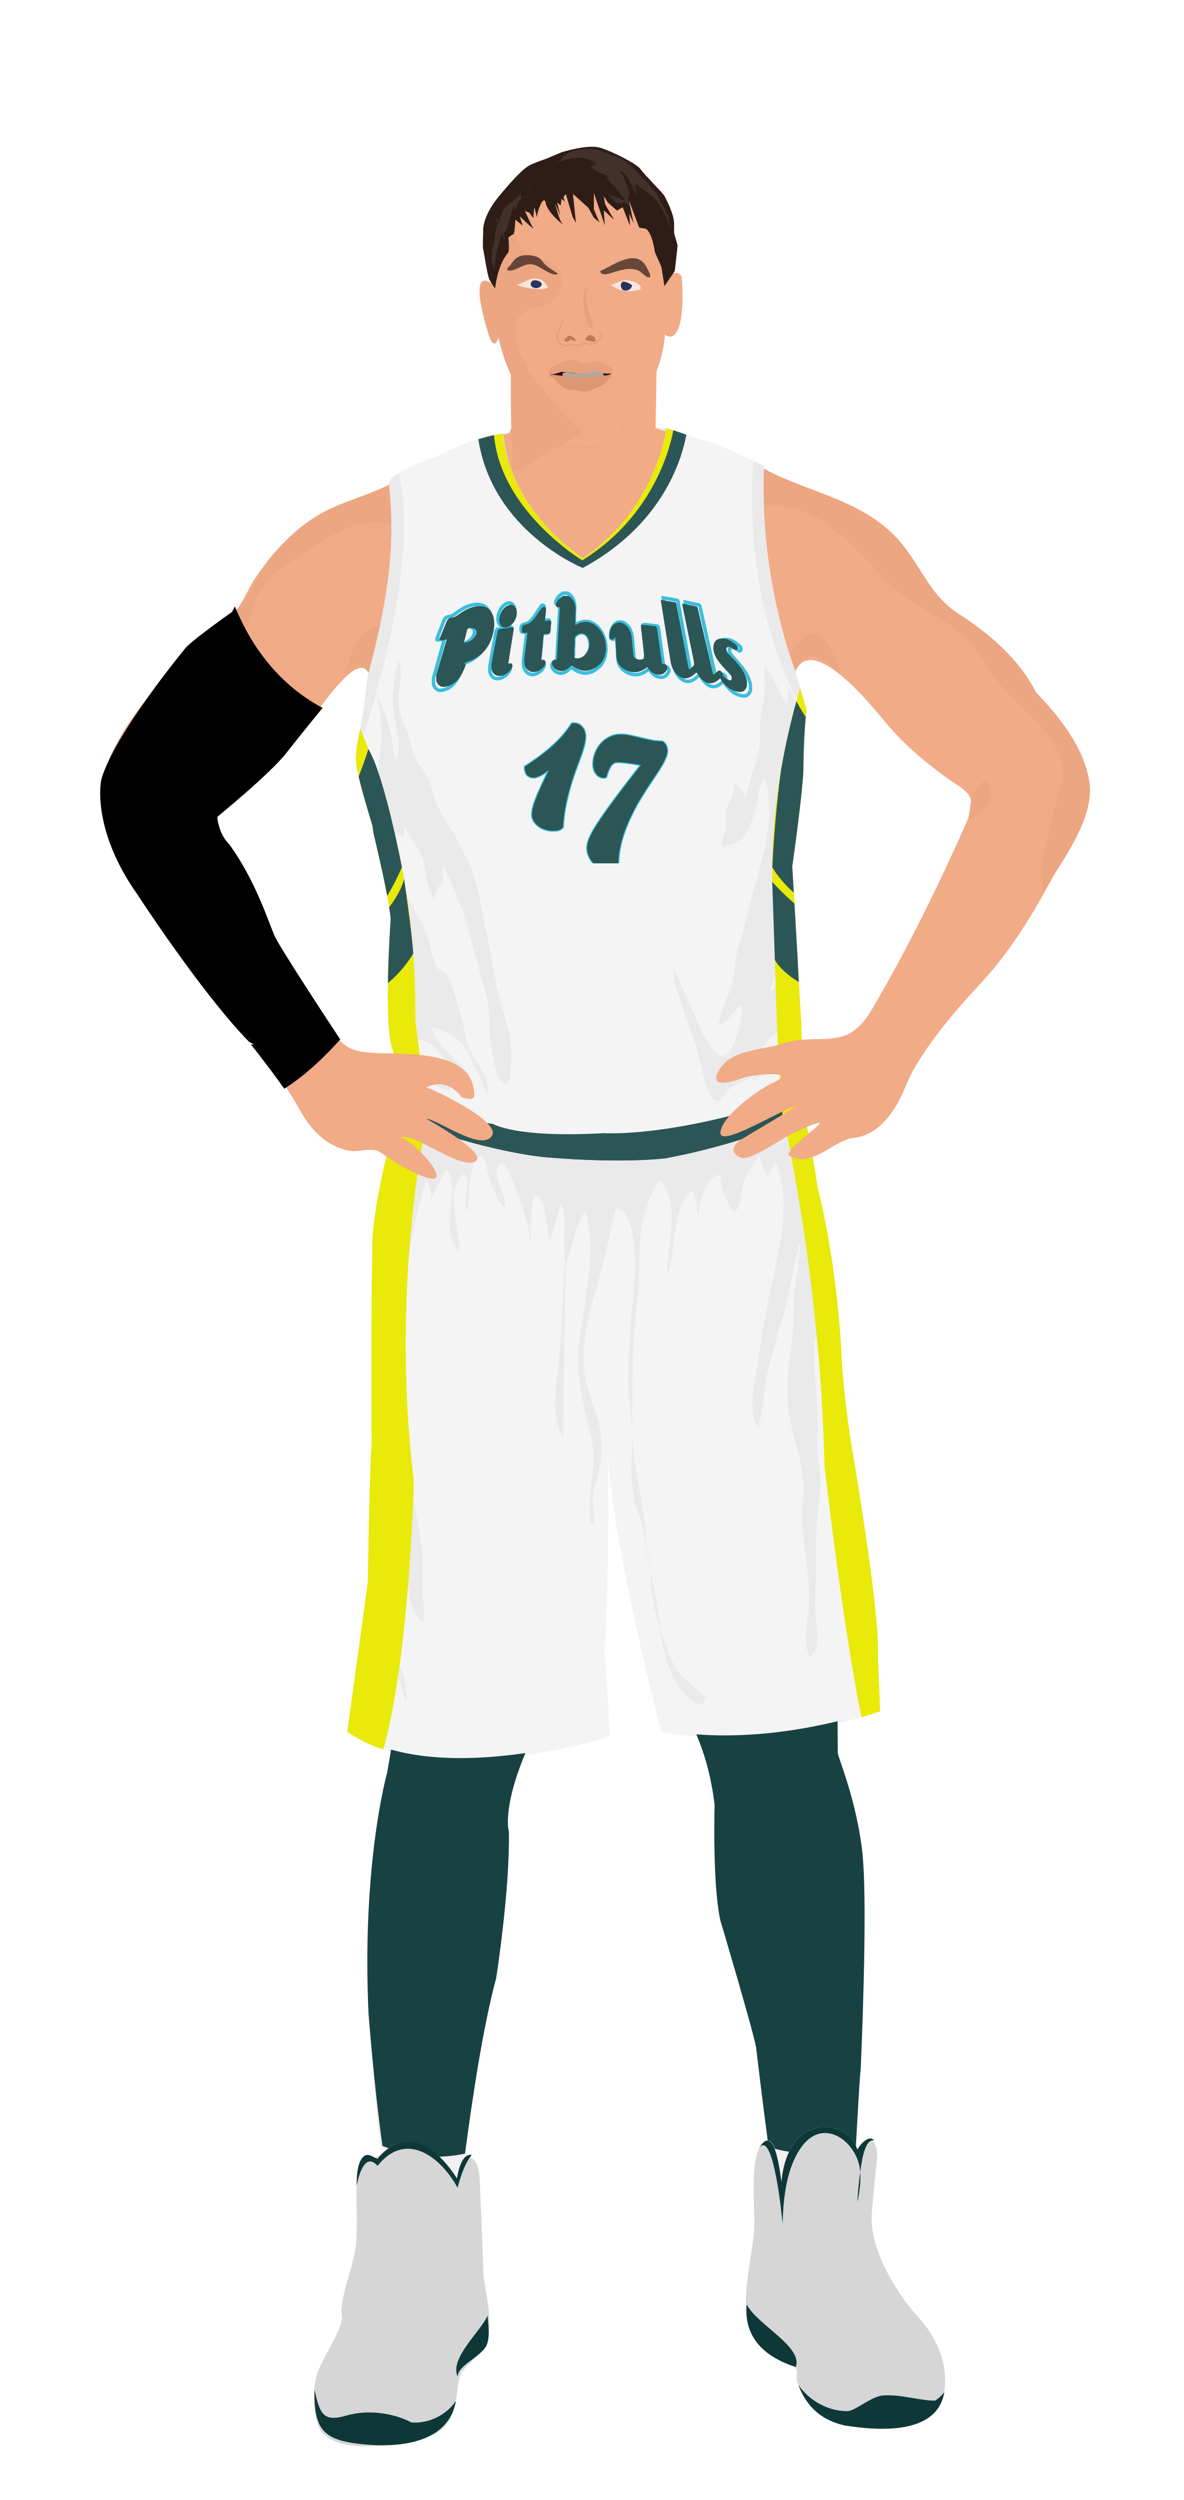 			<svg id="s612e1faada94c" xmlns="http://www.w3.org/2000/svg" xmlns:xlink="http://www.w3.org/1999/xlink" x="0px" y="0px" width="1029.1px" height="2172px" viewBox="0 0 1029.1 2172">
			
			<defs>
				<style type="text/css"><![CDATA[
								
									#s612e1faada94c .headband .base{fill:#F2F0F3;}
					#s612e1faada94c .headband .shadow{fill:#e8e6e9;}
					#s612e1faada94c .skin{fill:#f1ab87;}
					#s612e1faada94c .skin.shadow{fill:#eca682;}
					#s612e1faada94c .arms .wrap {fill:#000000;stroke-width:4;stroke:#000000}
					#s612e1faada94c .legs .wrap {fill:#184241;stroke-width:4;stroke:#184241}
					#s612e1faada94c .legs .socks {fill:#F2F0F3;stroke-width:3;stroke:#F2F0F3}
					#s612e1faada94c .shoes .base{fill:#d6d6d6;}
					#s612e1faada94c .shoes .sole{fill:#0e3837;}
								#s612e1faada94c .waist-base .uniform{fill:#e5e5e5;}
				]]></style>
			</defs>

			<defs><style type="text/css"><![CDATA[
#s612e1faada94c .uniform{fill:#f4f4f4;}
#s612e1faada94c .uniform.shadow{fill:#eaeaea;}
#s612e1faada94c .uniform-pattern .pattern-1{fill:#e9e90a;}
#s612e1faada94c .uniform-pattern .pattern-2{fill:#2c5655;}
#s612e1faada94c .uniform-pattern .pattern-3{fill:#2c5655;}
#s612e1faada94c .uniform-pattern .pattern-4{fill:#2c5655; stroke:#2c5655;}
#s612e1faada94c .uniform-pattern .identifiers .number path{ fill:#2c5655; stroke-width:20; stroke:#39bfdd;}
]]></style></defs>
<g class="uniform uniform-base"><g class="jersey jersey-base"><path class="uniform" d="M324.6,723.6c5.6,24.6,11.8,49.4,15,74.4c0,0-6.9,94.4,2,114.8l4.6,31.9c0,0,0.9,21.2,82.3,31.8c0,0,19.5,12.4,96.4,8c0,0,38,2.7,106.2-14.2c0,0,38-9.7,50.4-16.8c0,0,15.9-1.8,15.9-12.4c0-10.6-0.2-23.7-0.9-51.5c0,0-2.7-42.5-3.3-58.4c0,0-3.8-66.1-4.6-78.5c0,0,8.8-61,9.7-84c0,0,0-29.2,2.7-52.2c0,0-31-101.7-31.9-129.2c0,0-6.4-60.2-5.1-82.1c0,0-37.8-19.9-59.1-24.6c0,0-21.9-8-25.9-8.6c0,0-8,69-72.3,112.8c0,0-63.3-39.2-69.4-108.2c0,0-24.8,2.7-57.9,19.9c0,0-34.1,11.1-40.3,20.8c-6.2,9.7,15,39.8-19.5,169c0,0.1,0,0.2,0,0.3c-1.4,11.4-2.8,22.8-4.4,34.2c-1.8,12.6-6.1,26.6-5.9,39.2c0.1,8.7,6.8,32.3,14.3,56.9"/><path class="uniform shadow" d="M323.6,716.8c7.7,25.1,16.4,51.1,20.1,63.2c5.9,19.1,7.8,36,7.8,56.5c0,13.7-3.5,25.5-6.7,38.5c-1.8,7.5-4.8,23.2-0.1,30c1.5-4.8,3.2-9.7,4.8-14.4c2,11.6,5.2,29.3,13.3,38.7c4.7,5.4,21.2,20.9,29.2,16.7c-3.4-8.5-9.9-15-17.2-20.5c-6.8-5.1-18.4-5.7-16.7-15.8c2.1-12.8,16.7-3.4,21.7,2.4c4,4.6,21.5,28.1,27.4,20.6c-9.6-11.3-28.8-25.5-31.9-40.5c6.6,1.6,17.7,6.8,23,11.4c6.1,5.3,9.3,13.2,12.9,20.2c3.9,7.7,9.9,17.5,11.2,26c0.4,0,1.4,0.1,1.9,0.1c1-18.7-15.7-31-19.1-47.7c-2.6-12.6-6.2-25.7-10-37.8c-1.6-5.3-3.7-14.9-7.6-18.8c-1.8-1.9-5.1-2.1-6.5-3.7c-4.8-5.3-6.5-18.1-8.3-24.8c-2.7-9.9-7.8-17.5-12.8-26.5c-10.3-18.7-17.7-45.6-15.7-67c2,1.6,4,3,6.4,3.4c0.1-2.9,0.5-5.9,1.2-8.7c3.6,7.3,8.8,14.4,12.9,21.6c6.9,12.2,4,30.2,12.6,40.8c1.2-4.7,2.7-11.5,7.7-13.3c0.2-4.9-0.4-10.4,0.6-14.9c4.5,9.2,8.2,19.2,12.3,28.7c8.4,19.5,12.2,39.5,18.1,59.8c4.3,14.9,9.3,30.2,9.6,45.8c0.1,6.3-0.5,12.5,0.8,18.7c0.9,4.7,4.2,38.4,13.3,35.8c4.6-1.3,4-13.6,4.3-17.2c2.6-26.3-9.5-48.4-13.7-73.5c-2.4-14.6-5.1-28.3-8.2-43c-4.7-22.2-7.3-45.6-18.4-65.5c-4-7.1-7-14.6-11.3-21c-5.4-8-10.6-16.2-14.1-25.7c-2.5-7-3.7-14.9-7.2-21.5c-3.2-6-8.6-10.3-11.2-16.9c-1.5-3.9-2.1-8-3.2-12c-2.8-10.5-8.7-21.2-10.2-31.8c-1.6-11.3,5.4-30.4-0.5-39.6c-0.1,5.7-3.1,11-3.4,16.8c-0.3,4-0.8,7.9-1.2,11.9c-1.6,18.5,8.7,40.8,3.2,58.1c-3.4-4-2.9-12.3-3.9-17c-3-15.1-6.7-28.3-14.3-42.2c4.7,11.9,4.8,27.3,4.9,40c0,9-2.3,17.2-2,26.3c0.3,8.8,2.9,17.1,3.9,25.7c-6.4-5.9-11.3,20.1-9,30.3"/><path class="uniform shadow" d="M660.1,650c0.5-11.7-0.1-23.1,2.5-34.4c1.1-4.9,2-9.6,2.1-14.6c0.2-7.3-0.3-15.1,0.1-22.2c8.2,10.1,11.9,22.7,19.1,33.2c1.6-4.2,0.5-10.4,0.7-15.1c7.3,7,11,25.7,11.9,35.4c1.5,16.6-4.4,33.9-8.1,49.9c-2.7,11.9-3.5,24.1-5.2,36.1c-2.2,15.5-7.6,30.4-6.5,46.5c7.1-1.3,7.5,10.2,6.6,14.9c-2.5,13.6-5.1,23.4-4.7,37.4c0.3,10.3-2.1,18.9-4,28.8c-0.8,4.1-5.6,11.5-4.9,14.6c9.6-2.8,4.5-17.3,10.9-19.4c0.7,10.5-3.3,18.2-3.9,28.2c-0.5,8.7,1.1,16.9,2.1,25.4c2.1-1,3.5-3.2,3.7-5.5c-5.7,7.8-14.4,11.6-19.5,20.1c-5.2,8.6-9.2,19.4-8.8,29.5c5.8-2.7,12.5-7.4,15.7-13.1c2.9-5,2.9-8.3,7.4-12.3c-9.7,11.7-19.8,20.7-33.3,27.3c-4.8,2.3-8.8,3.3-12.4,7.4c-2.2,2.5-4.3,9-9.2,8.1c-7.2-1.3-11.9-24.9-13.5-31.6c-2.9-12.9-6.6-24.2-11.2-36.4c-3.2-8.5-5.7-17.4-8.6-26c-2-5.8-4.4-13.7-2.8-19.3c5.8,11.3,9.2,23.4,15.5,34.6c4.3,7.7,6.1,16.1,10.9,23.4c3.2,5,8.4,16.2,15,16.5c7.1,0.3,9.7-10.3,11.7-15.5c3.6-9.2,5.9-18.7,5.1-28.7c-6.7,4.3-12.6,15.5-20,17.6c1.4-10,5.9-20,9.7-29.6c4.6-11.7,3.7-24.4,7.3-36.6c6.2-20.7,10.5-42.1,16.7-62.9c6.9-23.3,15.6-61.2,6.3-85.4c-5.1,4.4-4.9,13.3-6.2,19.6c-1.6,7.6-3.8,15.4-7,22.5c-4.8,10.7-11.6,15.3-23.7,17.1c-0.4-6.1,2.7-12,3.3-18.1c0.4-3.8-0.8-8.1-0.1-11.8c1.1-5.7,4.9-10.4,6-16c0.7-3.1,0.6-6.1,1.5-9c4.1,2.4,8.3,7.5,10,12.1c2.3-10.1,5.6-20.2,8.4-30.1c1.6-5.6,2.2-11.3,5.3-16.6"/><path class="uniform shadow" d="M424.4,379.2c11.1,80.6,82.8,112.2,82.8,112.2c80.8-47.9,81-116.6,81-116.6l-9-2.8c0,0-8,69-72.3,112.8c0,0-63.3-39.2-69.4-108.2l-11.5,2.2C425.4,378.9,424.9,379,424.4,379.2z"/><path class="uniform shadow" d="M506.8,484.8C571.2,441,579.2,372,579.2,372c-88.3-7.5-141.8,4.6-141.8,4.6C443.6,445.6,506.8,484.8,506.8,484.8z"/><path class="uniform shadow" d="M346.4,411c-3.3,2.1-5.9,4.2-7.2,6.3c-6.2,9.7,15,39.8-19.5,169c0,0.1,0,0.2,0,0.3c-1.4,11.4-2.8,22.8-4.4,34.2c-1.7,12.3-5.9,25.9-5.9,38.3C358.9,511.6,354,440.6,346.4,411z"/><path class="uniform shadow" d="M664.1,405.1c0,0-3.6-1.9-9.1-4.6c-2.9,33-6,131.5,45.4,222.1c0.2-2.1,0.4-4.2,0.6-6.3c0,0-31-101.7-31.9-129.2C669.2,487.2,662.8,427,664.1,405.1z"/></g><g class="waist waist-base"><path class="uniform shadow" d="M681.6,953.4c-12.4,7.1-50.4,16.8-50.4,16.8C563,987.1,525,984.4,525,984.4c-77,4.4-96.4-8-96.4-8c-52.5-6.8-71.5-18.1-78.3-25.2c-8.3,17.5-4.6,21.2-4.6,21.2c2,0.7,30.5,10,30.5,10c63.7,21.2,101.5,23.2,101.5,23.2c65.7,5.3,100.9,0.7,100.9,0.7c102.8-19.9,120.8-41.1,120.8-41.1c1.3-3.2-0.9-11.1-3.6-18.6C691.5,952.3,681.6,953.4,681.6,953.4z"/></g><g class="shorts shorts-base"><path class="uniform" d="M763,1437.6c2-38.5-23.2-183.8-23.2-183.8c-6-37.8-8-69.7-8-69.7c-4-89.6-21.2-152.6-21.2-152.6c-5.9-39.9-10-57.4-12.6-65.1c-5.6,4.8-31.3,22.8-119.5,39.9c0,0-35.2,4.6-100.9-0.7c0,0-37.8-2-101.5-23.2c0,0-28.5-9.3-30.5-10c0,0-0.6-0.7-0.8-2.7c-24.2,87.8-21.1,116.8-21.1,116.8c-1.3,31.2-0.7,168.5-0.7,168.5c-2,24.5-3.3,118.8-3.3,118.8c-2,16.6-17.9,130.7-17.9,130.7c76.3,53.1,228.3,4,228.3,4c-0.7-19.2-4.6-74.3-4.6-74.3c4.4-80.5,3.3-151.7,2.8-172.8c3,75.8,46.3,243.1,46.3,243.1c92.9,17.9,190.4-17.9,190.4-17.9L763,1437.6z"/><path class="uniform shadow" d="M715.2,1168.2c4.1-13.7-1.4-30.5-2.9-44.3c-1.2-11.6-1.8-22.4-2.4-34.2c-0.6-12.1-4.5-21.5-6.4-33.5c-1.5-9.1-2.6-18.2-5.1-26.8c-5-17.4-10.4-35.5-16.9-53.1c-16.5,8-47.3,19.1-103,29.9c0,0-35.2,4.6-100.9-0.7c0,0-37.8-2-101.5-23.2c0,0-9.2-3-17.6-5.7c-0.3,7.2-1.7,15.1-2.6,20.1c-2.2,12.5-10.4,23.3-16.1,34.3c-6.5,12.4-4.2,25-6,38.4c-1.2,9.2-7.4,17.7-6.9,27.2c8.8-5.1,8.8-17,13.3-25.6c7.6,10.5,1.7,38.1,0,51.1c-2.4,18-1.1,36.9-1.1,55.1c0,19.4,0.2,38.8-2.7,57.5c-2.3,15,3.6,30.2,3.6,45.1c0,16.5-3.8,31.3-7.1,47.3c-4.3,20.4-6.6,34.8-1.7,55.2c4.2,17.6,2.8,35.7,7.1,53.2c2.2,9.1,6.4,17.2,9.5,26c1.9,5.3,2.6,12.4,6,16.7c-1.5-9.3-0.8-17-4.1-26.1c-2.4-6.6-5.5-12.8-7.9-19.4c-3.4-9.5-2.7-18.5-2.7-28.8c0-10.9-1.9-18.6-3.3-28.9c-2.1-15.5,3-29.1,7.8-44.2c19.1,19.4,1.8,62.2,23.9,78.6c2.4-7.4,0.2-16.5-0.1-24.3c-0.3-8.9,0.2-17.8,0-26.6c-0.4-20.7-5.4-39.3-8.6-59.4c-5.3-32.8-8.1-66-14.4-98.9c-5.3-27.9-5.8-51.7,2.6-79.1c9.7-31.6,13-64,23.2-95.4c3.2,4.1,4.8,10.7,4.6,16.9c3.5-9.7,8.5-17.5,13.1-27.5c13.5,19.3-7.3,54.8,11.2,71.6c1.1-20.5-13.4-52.2,4.5-67.4c6.8,10.8-2.5,22.6,2,33.3c4.8-14.6-1.5-38.4,12.2-48.9c4.8,3.1,4.7,10.4,6.4,15.7c2.8,8.9,7,22.5,14,29.7c3.6-9.9-8.2-21.9-6.3-32.4c2.4-13.2,8.4-3.2,11.5,4.2c8.5,20.1,17.6,44,17.7,65.9c0-16.7-0.2-31.5,2.8-47.7c11.5-3.3,10.7,31.4,14.1,39c3.8-10.8,5.8-22.3,9.8-33c4,9.3,2.5,21.4,2.5,31.5c0,6.7,0.4,13.5,0.7,20.3c-1.3,23.1-4.3,75-4.3,75.5c-1.8,23-9.9,55.6,2.8,76.7c-0.3-22.2,1.7-107.6,2.1-147.6c0.6-2.8,1.3-5.7,2.2-8.5c3.7-11.9,7.6-31.5,15.1-41c9.8,37.4-1.1,76.6-5.3,113.5c-3.3,29.4,2.6,52.1,9.5,79.8c4.6,18.4,2.4,31.5,0.2,49.5c-0.7,5.8-2.9,27.2,1.8,30.5c3.6-7.2,0.3-13.3,0-20c-0.6-10.5,3.7-19.5,6-29.4c5.8-25-2.4-44.7-9.8-68.7c-10-32.7,0.8-67,10-98.9c5.7-19.8,9-40.2,14.2-59.7c18.2,5.5,17.3,50.3,15.8,66.1c-2.8,28.8-5.2,57-5.2,86c0,19.4,4.9,37.3,3.3,56.4c-1.2,14.8-1,31.3,2,45.9c2,9.8,6.7,18.8,8.2,28.7c1.6,10.7,3.5,21.2,5.5,31.6c0.2,2.5,0.5,6,0.5,7.5c0.1,15.5,3.4,29.3,8.1,43.7c0.9,7,2.5,16.3,4.3,22.8c3.8,14.2,9.1,27.1,19.3,36.3c4.3,3.8,12.5,12.3,16.4,1.6c-8.8-10.1-20.3-15.8-27-27.4c-5-8.8-8.1-18.5-11.4-28.1c-0.3-0.8-0.9-3.1-1.3-4.8c-1.1-9.2-1.9-18.5-4-27.5c-1.6-7.2-3.5-17.6-4.9-25.1c-0.4-4.3-1.1-8.6-2.1-13c-2.4-10.4-1.6-20-3-30.4c-3.5-25.4-10.1-50.1-10.3-76.2c-0.3-38.4-0.4-76.3,4.4-114.1c2.4-18.4,1.1-36.7,2.6-54.8c1-12.4,8.4-39.1,16.7-48.4c19.5,20.3,5.4,57.7,6.4,82.5c8.4-18.6,3.4-61.4,22-73.7c3.1,6.4,4.5,15.5,4.3,24.4c2.2-14,5.7-30,13.5-35.6c7.9-5.7,6.3-0.1,8,7.6c1.8,8.2,5,16.3,11.1,22.4c6.3-6.2,5.4-22.1,9.3-30.5c3-6.4,8.3-13.6,12.1-18.6c2.1,5.6,3.9,15.1,7.7,19.4c2.8-5.1,2.2-9.9,6.4-13.5c15.2,37.2,1.4,81.1-6.2,118.7c-4.1,20.3-7.3,40.9-10.4,61.1c-2.2,14.3-7.4,37.3,1.3,50.2c5.7-16.8,4.4-34.9,9.2-52c4.4-15.9,8.6-31,13.2-46.9c6-20.5,8.2-42.7,14.2-62.5c0.3,13.6-3.1,26.9-4.6,40.5c-1.3,12.5-0.7,25-1.9,37.5c-2,21.2-6.4,44.7-4.1,66c2.9,26.5,16.2,51.9,13.1,79.4c-3.6,32.2,6.9,61.6,5.1,93.5c-0.8,14.3-6.5,30.6,1,43.9c11.2-8.4,4.8-28.4,4.5-40c-0.3-11.6,0.9-23.3,0.9-35c0-10.9,0-21.7,0-32.6c0-14.4,3.1-27.8,3.6-42c0.4-11.4-2.7-22.4-2.7-33.9c0-8.4,0-16.8,0-25.2c0-22.3-4.5-46.3-2.5-68.1C711.6,1162.6,714.2,1164.9,715.2,1168.2z"/></g></g><g class="mask-shorts"><g><defs><path id="s612e1faada94c-shorts-clip-path-def" d="M763,1437.6c2-38.5-23.2-183.8-23.2-183.8c-6-37.8-8-69.7-8-69.7c-4-89.6-21.2-152.6-21.2-152.6c-5.9-39.9-10-57.4-12.6-65.1c-5.6,4.8-31.3,22.8-119.5,39.9c0,0-35.2,4.6-100.9-0.7c0,0-37.8-2-101.5-23.2c0,0-28.5-9.3-30.5-10c0,0-0.6-0.7-0.8-2.7c-24.2,87.8-21.1,116.8-21.1,116.8c-1.3,31.2-0.7,168.5-0.7,168.5c-2,24.5-3.3,118.8-3.3,118.8c-2,16.6-17.9,130.7-17.9,130.7c76.3,53.1,228.3,4,228.3,4c-0.7-19.2-4.6-74.3-4.6-74.3c4.4-80.5,3.3-151.7,2.8-172.8c3,75.8,46.3,243.1,46.3,243.1c92.9,17.9,190.4-17.9,190.4-17.9L763,1437.6z"/></defs><clipPath id="s612e1faada94c-shorts-clip-path"><use xlink:href="#s612e1faada94c-shorts-clip-path-def" overflow="visible"/></clipPath></g></g><g class="mask-jersey"><g><defs><path id="s612e1faada94c-jersey-clip-path-def" d="M324.6,723.6c5.6,24.6,11.8,49.4,15,74.4c0,0-6.9,94.4,2,114.8l4.6,31.9c0,0,0.9,21.2,82.3,31.8c0,0,19.5,12.4,96.4,8c0,0,38,2.7,106.2-14.2c0,0,38-9.7,50.4-16.8c0,0,15.9-1.8,15.9-12.4c0-10.6-0.2-23.7-0.9-51.5c0,0-2.7-42.5-3.3-58.4c0,0-3.8-66.1-4.6-78.5c0,0,8.8-61,9.7-84c0,0,0-29.2,2.7-52.2c0,0-31-101.7-31.9-129.2c0,0-6.4-60.2-5.1-82.1c0,0-37.8-19.9-59.1-24.6c0,0-21.9-8-25.9-8.6c0,0-8,69-72.3,112.8c0,0-63.3-39.2-69.4-108.2c0,0-24.8,2.7-57.9,19.9c0,0-34.1,11.1-40.3,20.8c-6.2,9.7,15,39.8-19.5,169c0,0.1,0,0.2,0,0.3c-1.4,11.4-2.8,22.8-4.4,34.2c-1.8,12.6-6.1,26.6-5.9,39.2c0.1,8.7,6.8,32.3,14.3,56.9"/></defs><clipPath id="s612e1faada94c-jersey-clip-path"><use xlink:href="#s612e1faada94c-jersey-clip-path-def" overflow="visible"/></clipPath></g><g><defs><path id="s612e1faada94c-waist-clip-path-def" d="M681.6,953.4c-12.4,7.1-50.4,16.8-50.4,16.8C563,987.1,525,984.4,525,984.4c-77,4.4-96.4-8-96.4-8 c-52.5-6.8-71.5-18.1-78.3-25.2c-8.3,17.5-4.6,21.2-4.6,21.2c2,0.7,30.5,10,30.5,10c63.7,21.2,101.5,23.2,101.5,23.2 c65.7,5.3,100.9,0.7,100.9,0.7c102.8-19.9,120.8-41.1,120.8-41.1c1.3-3.2-0.9-11.1-3.6-18.6 C691.5,952.3,681.6,953.4,681.6,953.4z"/></defs><clipPath id="s612e1faada94c-waist-clip-path"><use xlink:href="#s612e1faada94c-waist-clip-path-def"  overflow="visible"/></clipPath></g></g>
	
<g class="uniform-pattern">
	<g class="identifiers">
	<g class="number" transform="matrix(1 0 0 1 0 70)">
		<svg x="0" y="500px" xmlns="http://www.w3.org/2000/svg" xmlns:xlink="http://www.w3.org/1999/xlink" width="100%" height="180" viewBox="0 0 63 85.5"><g transform="matrix(1 0 0 1 0 70)"><g transform="scale(0.021) translate(0, 0) matrix(1 0 0 1 0 70)"><path
                    transform="translate(0,0)
                    rotate(180) scale(-1, 1)"
                    d="M311,287C311,312 313,338 318,366C322,393 329,424 339,459C348,494 361,533 378,576C394,619 414,669 438,725C462,781 490,844 523,914C556,984 593,1063 635,1151C618,1132 597,1115 572,1098C547,1081 521,1065 495,1052C468,1039 443,1028 419,1020C394,1012 375,1008 360,1008C296,1008 248,1027 216,1064C184,1101 168,1158 168,1237C284,1311 389,1383 483,1454C577,1525 662,1595 738,1665C813,1734 881,1804 940,1875C999,1945 1052,2016 1098,2089C1106,2091 1115,2092 1124,2093C1133,2093 1141,2093 1147,2093C1186,2093 1221,2085 1250,2069C1279,2052 1303,2031 1322,2006C1341,1981 1356,1952 1366,1921C1375,1889 1380,1858 1380,1827C1380,1807 1379,1787 1377,1767C1375,1747 1372,1725 1367,1701C1362,1677 1356,1650 1348,1621C1339,1591 1329,1556 1316,1517C1303,1478 1287,1433 1269,1383C1250,1332 1229,1274 1204,1208C1156,1078 1116,956 1083,843C1050,730 1024,625 1004,528C983,431 968,342 958,261C948,180 941,106 938,41C923,16 900,-3 869,-16C838,-30 792,-37 733,-37C673,-37 617,-28 566,-9C514,9 469,33 432,64C394,94 364,129 343,168C322,207 311,246 311,287z" /><path
                    transform="translate(1256,0)
                    rotate(180) scale(-1, 1)"
                    d="M811,1872C872,1872 934,1865 999,1851C1064,1837 1130,1822 1199,1805C1268,1788 1338,1772 1410,1758C1482,1744 1555,1737 1630,1737C1645,1729 1659,1718 1672,1704C1685,1690 1696,1675 1705,1658C1714,1641 1721,1623 1726,1604C1731,1585 1733,1567 1733,1548C1733,1505 1723,1459 1702,1408C1681,1357 1654,1301 1619,1242C1584,1183 1543,1119 1497,1051C1451,983 1402,910 1351,832C1300,753 1247,670 1194,582C1141,493 1089,399 1040,299C987,190 943,89 908,-4C873,-97 846,-185 825,-268C804,-351 790,-428 782,-501C774,-574 770,-645 770,-713C755,-748 732,-773 700,-790C667,-807 621,-815 561,-815C506,-815 453,-802 402,-776C351,-750 307,-716 268,-673C229,-631 197,-583 174,-530C151,-477 139,-423 139,-369C139,-342 142,-313 149,-282C155,-252 166,-218 181,-181C196,-144 216,-102 241,-55C266,-8 298,45 337,105C375,164 420,232 473,307C525,382 586,466 656,560C725,654 804,759 892,874C980,989 1079,1117 1188,1257C1146,1264 1104,1271 1062,1278C1019,1284 979,1290 940,1295C901,1300 864,1304 831,1307C798,1310 769,1311 745,1311C720,1311 698,1305 679,1294C659,1283 640,1265 623,1241C606,1217 589,1186 574,1149C559,1111 543,1065 528,1012C524,1010 516,1008 505,1007C493,1005 482,1004 471,1004C446,1004 420,1010 395,1022C370,1034 347,1052 327,1076C306,1099 290,1128 277,1163C264,1198 258,1237 258,1282C258,1358 272,1431 300,1502C327,1573 366,1636 415,1691C464,1746 523,1790 590,1823C657,1856 731,1872 811,1872z" /></g></g></svg>
	</g>
		<g class="logo">
			<g>
				<path fill="none" stroke="#3ABFDD" stroke-width="2.99" stroke-miterlimit="10" d="M652.3,599.7c-1.1,3.5-3.2,5-5.7,4.9
					c-6.5-0.3-11.9-4.2-16.5-10.9c-0.2-0.3-0.2-0.7-0.3-1.1c-0.2-0.7-0.2-1.4,0.3-1.9c0.1,0,0.2-0.1,0.3-0.1c1.5,0,2.5,1.6,3.7,2.6
					c2.5,2,5,2.3,5.4,0.3c0.7-3.2-1-5-2.4-6.7c-3.4-3.9-7.1-7.4-10.1-12.1c-1.6-2.6-2.9-5.4-3.4-8.9c-0.7-5,1-9.1,4.4-9.9
					c5.5-1.4,10.3,1.3,14.9,5.5c0.7,0.7,1.5,2,1,3.3c-0.6,1.5-1.7,0.6-2.4,0c-1.7-1.4-3.5-2.5-5.5-2.2c-2,0.3-2.6,2.1-1.5,4.6
					c0.6,1.4,1.5,2.4,2.3,3.4c2,2.2,4,4.4,5.9,6.7c4.1,4.8,7.9,10,9.6,17.8C652.3,596.4,652.3,598,652.3,599.7z"/>
				<path fill="none" stroke="#3ABFDD" stroke-width="2.99" stroke-miterlimit="10" d="M629.1,591.5c-0.3,0.3-0.7,0.7-1,1
					c-6.6,6.3-12.5,5.2-18-3.3c-2.1-3.2-2.1-3.2-4.7-0.7c-6.4,6-13.4,4.1-18-5c-0.9-1.8-1.7-3.8-2-6c-2.9-19.2-5.9-38.5-8.9-58.1
					c4.1,0.7,8.1,1.3,12,2.1c1.1,0.2,0.9,1.9,1.1,3c3.4,18.6,6.7,37.3,10.1,56c0.1,0.7,0.3,1.4,0.4,2.1c0.4,2.3,1.2,2.4,2.4,1.3
					c4.1-3.7,4.1-3.7,2.8-10.5c-3.1-16.2-6.3-32.4-9.4-48.6c-0.1-0.5-0.2-0.9-0.3-1.8c4,0.8,7.8,1.7,11.6,2.4
					c1.2,0.2,1.2,1.7,1.5,2.9c4.2,19.1,8.5,38.2,12.7,57.4c0.2,0.8,0.3,1.6,0.5,2.3c0.5,1.4,1.1,2,2.1,0.9c0.8-0.9,1.7-1.7,2.6-2.5
					c1-1,2-1,2.9,0.1c0.9,1,1.7,2.2,1,4.1c0,0-0.1,0.1-0.1,0.1C629.9,590.9,629.6,591.4,629.1,591.5z"/>
				<path fill="none" stroke="#3ABFDD" stroke-width="2.99" stroke-miterlimit="10" d="M562.2,542.7c2.7,0.4,5.5,0.8,8.2,1
					c1.2,0.1,1.7,0.6,2,2.6c1.2,9.9,2.7,19.7,4,29.6c0.3,2.1,0.4,4,2.5,3.4c1-0.3,1.8,0.8,2.3,2.2c0.5,1.4-0.1,2.4-0.7,3.3
					c-2.5,4.1-5.7,4-9,3c-2.5-0.8-4.8-2.7-6.6-5.5c-0.7-1.1-1-1.1-1.9-0.4c-6.8,5.6-13.7,5.5-20.6,0.6c-3.4-2.4-5.5-6.6-5.6-12.6
					c-0.1-4.9-0.5-9.7-0.8-14.6c0-0.8,0-1.7-0.7-2c-0.6-0.2-0.9,0.4-1.2,1c-0.7,1.4-1.7,1.2-2.6,0.6c-1-0.6-0.8-1.9-0.8-3.2
					c0.2-8.3,5.7-13.5,11.4-10.6c4.4,2.2,7,6.9,7.6,13.9c0.4,4.8,0.8,9.7,1.2,14.5c0.2,2.4,1.1,3.9,2.5,4.8c1.1,0.6,2.2,0.9,3.4,0.9
					c4.4,0,5-1,4.4-7.2c-0.7-7.2-1.5-14.5-2.3-21.7c-0.4-3.9-0.5-3.9,2.3-3.6C561.7,542.7,561.9,542.7,562.2,542.7z"/>
				<path fill="none" stroke="#3ABFDD" stroke-width="2.99" stroke-miterlimit="10" d="M455.7,549.1c-1.2,0-2.5,0.7-2.8-1.6
					c-0.3-2.4,0.5-4.8,2-5c6.1-0.8,9.7-7,13.5-13c0.6-1,1.3-1.9,1.9-2.8c0.6-1,1.4-1.3,2.2-0.7c0.8,0.6,0.8,1.8,0.7,2.9
					c-0.3,2.7-0.5,5.4-0.8,8.2c-0.2,1.6,0.2,2.1,1.3,2c1.3-0.1,2.9-1.3,3.8,0c0.8,1.3-0.2,3.6-0.1,5.6c0,0.1,0,0.2,0,0.3
					c-0.3,5.1-0.3,5.2-3.8,5.2c-1.8,0-2.5,0.7-2.7,3.5c-0.4,6.7-1.1,13.3-1.7,20c-0.2,1.8,0,2.9,1.5,2c0.9-0.5,1.6,0,2.1,1.1
					c0.5,1.2,0,2.1-0.5,3c-2.5,4.8-8.4,7.5-12.4,5.6c-3.8-1.8-5.5-6.1-4.8-12.4c0.8-6.9,1.5-13.9,2.5-20.7
					C458,549.1,457.5,548.3,455.7,549.1z"/>
				<path fill="none" stroke="#3ABFDD" stroke-width="2.99" stroke-miterlimit="10" d="M432.5,589.6c-5.2,0-7.8-4.7-6.5-12.1
					c1.7-9.5,3.4-19,5.1-28.6c0.3-1.7,0.9-2.2,2-2.4c3.4-0.5,6.7-0.9,10.1-1.7c1.7-0.4,1.6,0.6,1.3,2.4c-1.5,9.7-2.9,19.4-4.4,29.1
					c-0.3,1.8-0.7,3.7,1.5,2.5c0.6-0.4,1.4-0.2,1.8,0.9c0.4,1.1,0,1.9-0.5,2.8C440.7,586.6,436.3,589.6,432.5,589.6z"/>
				<path fill="none" stroke="#3ABFDD" stroke-width="2.99" stroke-miterlimit="10" d="M442.5,523.8c3.4,0,5.5,3.8,4.8,8.7
					c-0.9,6.3-5.7,11.7-10,11.4c-3.2-0.3-4.9-3.3-4.4-8C433.6,529.7,438.2,523.8,442.5,523.8z"/>
				<path fill="none" stroke="#3ABFDD" stroke-width="2.99" stroke-miterlimit="10" d="M629.1,591.5c0.3-0.7,0.7-1,1.2-1
					c-0.2,0.7-0.3,1.3-0.5,2C629.6,592.2,629.3,591.8,629.1,591.5z"/>
				<path fill="none" stroke="#3ABFDD" stroke-width="2.99" stroke-miterlimit="10" d="M416,525.1c-6.2-0.5-11.8,2.2-17.3,5.9
					c-2.8,1.9-5.6,4.6-8.6,4.7c-2.9,0.1-4,2.4-5.1,5.6c-1.4,4-3.1,7.9-4.6,11.9c-0.3,0.8-0.8,1.4-0.6,2.5c2.1,0.5,4.2-0.4,6.5-0.7
					c-3.2,11.6-6.4,22.9-9.5,34.2c0,1.8,0,3.7,0,5.5c1.5,3.8,3.8,5.4,6.7,5c8.2-1.1,14.1-7.4,17.7-18.2c1-2.9,0.7-3.3-1.6-3.2
					c-0.9-0.1-1.4,0.7-1.9,1.5c-0.4,0.6-0.8,1.4-1.5,1.3c-0.2,0-0.4-0.3-0.3-0.7c0.3-1.1,1-1.3,1.6-1.5c0.7-0.2,1.4-0.6,2.1-1.2
					c3.4-1.4,7-2.4,10.3-4.4c8.8-5.2,15.2-13.5,17.1-27.8C428.5,533.7,424.2,525.7,416,525.1z M411,553.2c-2.6,4.1-6,5.5-9.6,6.1
					c-1.1,0.3-1.3-0.2-0.9-1.8c0.9-3.5,1.7-7,2.6-10.6c0.1-0.4,0.2-0.8,0.3-1.1c1.4-2.5,7.7-1.5,8.7,1.3
					C412.9,549.6,412.1,551.5,411,553.2z"/>
				<path fill="none" stroke="#3ABFDD" stroke-width="2.99" stroke-miterlimit="10" d="M526.3,559.1c-1.5-10.6-8.9-19-16.9-19.3
					c-3.6-0.1-6.9,1.3-10,3.6c0-4.4-0.3-8.6,0.1-12.7c0.6-7.5-1.4-12.6-6.1-15.4c-1.4,0-2.8,0-4.1,0c-2.2,1.4-4.3,2.8-5.6,5.9
					c-0.4,0.9-0.9,1.9-0.4,3.1c0.5,1.1,1.2,1.1,1.8,0.8c1.2-0.5,1.6,0.1,1.5,2c-0.9,15.4-1.8,30.8-2.6,46.2
					c-0.1,1.8-0.3,2.9-1.9,2.2c-0.9-0.5-1.8,0.3-2.3,1.5c-0.5,1.2-0.1,2.3,0.4,3.3c0.9,1.7,2,2.8,3.3,3.5c4.3,2.2,8.2,0.8,11.6-3.1
					c1.1-1.2,1.6-1,2.6-0.2c7.6,5.9,15.3,5.7,22.6-0.8C525.5,575.3,527.5,567.5,526.3,559.1z M509.9,569.3c-2.8,3.9-6.2,5.2-9.9,4.6
					c-1.1-0.2-1.7-0.7-1.6-2.7c0.2-2.6,0-5.3,0-7.9c0.1,0,0.1,0,0.2,0c0.1-2.3,0.3-4.7,0.2-7c-0.2-2.8,0.8-4,2.3-5
					c5.1-3.6,10.4-0.9,11.6,6.2C513.6,562.3,512.2,566.1,509.9,569.3z"/>
			</g>
			<g>
				<path fill="#2C5655" stroke="#2C5655" stroke-width="0.997" stroke-miterlimit="10" d="M648.7,596.1c-1.1,3.3-3.1,4.6-5.5,4.5
					c-6.3-0.3-11.6-3.9-16.1-10.1c-0.2-0.2-0.2-0.7-0.3-1c-0.2-0.7-0.2-1.3,0.3-1.8c0.1,0,0.2-0.1,0.3-0.1c1.5,0,2.4,1.5,3.6,2.4
					c2.4,1.9,4.9,2.1,5.3,0.3c0.7-3-0.9-4.6-2.4-6.2c-3.4-3.6-7-6.8-9.9-11.2c-1.6-2.4-2.9-5-3.3-8.2c-0.7-4.6,0.9-8.4,4.3-9.2
					c5.3-1.3,10.1,1.2,14.5,5.1c0.7,0.6,1.5,1.8,1,3c-0.6,1.4-1.6,0.5-2.3,0c-1.7-1.3-3.4-2.3-5.4-2c-2,0.3-2.5,1.9-1.5,4.3
					c0.6,1.3,1.4,2.3,2.3,3.2c1.9,2.1,3.9,4.1,5.8,6.2c4,4.5,7.7,9.3,9.3,16.4C648.7,593.1,648.7,594.6,648.7,596.1z"/>
				<path fill="#2C5655" stroke="#2C5655" stroke-width="0.997" stroke-miterlimit="10" d="M626.1,588.5c-0.3,0.3-0.7,0.6-1,0.9
					c-6.5,5.8-12.2,4.8-17.6-3.1c-2-3-2-3-4.6-0.7c-6.2,5.5-13.1,3.8-17.5-4.6c-0.9-1.7-1.6-3.5-1.9-5.5
					c-2.9-17.8-5.7-35.6-8.6-53.7c4,0.6,7.9,1.2,11.7,1.9c1,0.2,0.9,1.8,1.1,2.8c3.3,17.2,6.6,34.5,9.8,51.8
					c0.1,0.6,0.3,1.3,0.4,1.9c0.4,2.1,1.1,2.2,2.4,1.2c4-3.4,4-3.4,2.7-9.7c-3.1-15-6.1-30-9.2-45c-0.1-0.4-0.2-0.9-0.3-1.7
					c3.9,0.8,7.6,1.5,11.3,2.2c1.2,0.2,1.2,1.6,1.5,2.7c4.1,17.7,8.3,35.4,12.4,53.1c0.2,0.7,0.3,1.5,0.5,2.1
					c0.5,1.3,1.1,1.9,2.1,0.9c0.8-0.8,1.7-1.5,2.5-2.3c1-0.9,1.9-0.9,2.8,0.1c0.9,1,1.6,2.1,1,3.8c0,0-0.1,0.1-0.1,0.1
					C626.9,587.9,626.5,588.4,626.1,588.5z"/>
				<path fill="#2C5655" stroke="#2C5655" stroke-width="0.997" stroke-miterlimit="10" d="M560.8,543.4c2.7,0.3,5.4,0.7,8,1
					c1.2,0.1,1.7,0.6,1.9,2.4c1.2,9.1,2.6,18.3,3.9,27.4c0.3,2,0.4,3.7,2.5,3.1c1-0.3,1.8,0.8,2.2,2c0.5,1.3-0.1,2.2-0.6,3
					c-2.4,3.8-5.6,3.7-8.8,2.8c-2.5-0.8-4.7-2.5-6.4-5.1c-0.6-1-1-1-1.8-0.4c-6.6,5.1-13.4,5.1-20.1,0.5c-3.4-2.3-5.3-6.1-5.4-11.6
					c-0.1-4.5-0.5-9-0.8-13.5c0-0.7,0-1.6-0.7-1.8c-0.6-0.2-0.8,0.4-1.1,0.9c-0.7,1.3-1.7,1.1-2.6,0.6c-1-0.5-0.8-1.8-0.8-2.9
					c0.2-7.6,5.5-12.5,11.1-9.8c4.3,2.1,6.9,6.4,7.4,12.8c0.4,4.5,0.8,9,1.2,13.4c0.2,2.2,1,3.6,2.5,4.4c1.1,0.6,2.2,0.9,3.4,0.9
					c4.2,0,4.9-1,4.3-6.7c-0.7-6.7-1.5-13.4-2.3-20.1c-0.4-3.6-0.5-3.6,2.2-3.3C560.3,543.4,560.5,543.4,560.8,543.4z"/>
				<path fill="#2C5655" stroke="#2C5655" stroke-width="0.997" stroke-miterlimit="10" d="M456.8,549.3c-1.2,0-2.5,0.7-2.7-1.5
					c-0.3-2.2,0.5-4.5,1.9-4.6c6-0.7,9.5-6.4,13.2-12c0.6-0.9,1.2-1.7,1.9-2.6c0.6-0.9,1.4-1.2,2.2-0.7c0.8,0.6,0.8,1.7,0.7,2.7
					c-0.2,2.5-0.5,5-0.8,7.5c-0.2,1.5,0.2,2,1.3,1.9c1.2-0.1,2.8-1.2,3.7,0c0.8,1.2-0.2,3.4-0.1,5.1c0,0.1,0,0.2,0,0.3
					c-0.3,4.7-0.3,4.8-3.7,4.8c-1.7,0-2.5,0.6-2.6,3.2c-0.4,6.2-1.1,12.3-1.7,18.5c-0.2,1.7,0,2.7,1.4,1.9c0.9-0.5,1.6,0,2.1,1
					c0.5,1.1,0,1.9-0.5,2.8c-2.5,4.4-8.2,6.9-12.1,5.2c-3.8-1.6-5.4-5.7-4.7-11.4c0.8-6.4,1.5-12.8,2.4-19.1
					C459.1,549.3,458.6,548.6,456.8,549.3z"/>
				<path fill="#2C5655" stroke="#2C5655" stroke-width="0.997" stroke-miterlimit="10" d="M434.2,586.7c-5.1,0-7.6-4.3-6.3-11.2
					c1.6-8.8,3.4-17.6,5-26.4c0.3-1.6,0.8-2.1,1.9-2.2c3.3-0.4,6.6-0.8,9.8-1.5c1.7-0.4,1.6,0.6,1.3,2.2c-1.5,9-2.9,18-4.3,26.9
					c-0.3,1.7-0.7,3.4,1.4,2.3c0.6-0.3,1.4-0.2,1.8,0.8c0.4,1,0,1.8-0.4,2.5C442.2,584,437.9,586.7,434.2,586.7z"/>
				<path fill="#2C5655" stroke="#2C5655" stroke-width="0.997" stroke-miterlimit="10" d="M444,526c3.4,0,5.3,3.5,4.6,8.1
					c-0.9,5.8-5.5,10.8-9.8,10.5c-3.1-0.2-4.8-3.1-4.3-7.4C435.3,531.3,439.8,525.9,444,526z"/>
				<path fill="#5A7B7A" stroke="#2C5655" stroke-width="0.997" stroke-miterlimit="10" d="M626.1,588.5c0.3-0.7,0.7-0.9,1.2-0.9
					c-0.2,0.6-0.3,1.2-0.5,1.8C626.5,589.1,626.3,588.8,626.1,588.5z"/>
				<path fill="#2C5655" stroke="#2C5655" stroke-width="0.997" stroke-miterlimit="10" d="M418.1,527.1c-6-0.4-11.5,2-16.9,5.5
					c-2.7,1.8-5.4,4.3-8.4,4.4c-2.9,0.1-3.9,2.2-5,5.2c-1.4,3.7-3,7.3-4.5,11c-0.3,0.7-0.8,1.3-0.6,2.3c2.1,0.5,4.1-0.4,6.3-0.7
					c-3.1,10.7-6.2,21.2-9.3,31.7c0,1.7,0,3.4,0,5.1c1.5,3.5,3.7,5,6.6,4.6c8-1,13.7-6.9,17.3-16.8c1-2.7,0.7-3-1.6-3
					c-0.8-0.1-1.3,0.7-1.8,1.4c-0.4,0.6-0.8,1.3-1.5,1.2c-0.2,0-0.3-0.3-0.3-0.6c0.3-1.1,0.9-1.2,1.6-1.4c0.7-0.2,1.4-0.6,2-1.1
					c3.4-1.3,6.8-2.2,10.1-4c8.5-4.8,14.8-12.4,16.7-25.7C430.3,535,426.2,527.6,418.1,527.1z M413.3,553.1
					c-2.5,3.8-5.8,5.1-9.4,5.7c-1.1,0.2-1.3-0.2-0.9-1.7c0.9-3.2,1.7-6.5,2.5-9.8c0.1-0.3,0.2-0.7,0.3-1c1.4-2.3,7.5-1.4,8.5,1.2
					C415.1,549.8,414.3,551.6,413.3,553.1z"/>
				<path fill="#2C5655" stroke="#2C5655" stroke-width="0.997" stroke-miterlimit="10" d="M525.8,558.6
					c-1.5-9.8-8.7-17.6-16.5-17.9c-3.5-0.1-6.7,1.2-9.7,3.3c0-4.1-0.3-7.9,0.1-11.7c0.6-7-1.3-11.6-5.9-14.2c-1.3,0-2.7,0-4,0
					c-2.1,1.3-4.2,2.6-5.5,5.4c-0.4,0.9-0.8,1.7-0.4,2.8c0.4,1,1.1,1,1.8,0.8c1.2-0.4,1.5,0.1,1.4,1.8c-0.9,14.2-1.7,28.5-2.6,42.7
					c-0.1,1.7-0.3,2.7-1.8,2c-0.9-0.4-1.7,0.3-2.2,1.4c-0.5,1.1-0.1,2.1,0.4,3.1c0.8,1.6,1.9,2.6,3.2,3.3c4.2,2.1,8,0.8,11.4-2.9
					c1-1.1,1.6-0.9,2.6-0.2c7.4,5.5,14.9,5.2,22.1-0.8C525,573.5,527,566.4,525.8,558.6z M509.8,568c-2.7,3.6-6,4.8-9.7,4.3
					c-1.1-0.2-1.7-0.7-1.5-2.5c0.2-2.4,0-4.9,0-7.3c0.1,0,0.1,0,0.2,0c0.1-2.2,0.3-4.3,0.2-6.5c-0.2-2.6,0.8-3.7,2.2-4.7
					c5-3.4,10.1-0.8,11.3,5.8C513.4,561.5,512,565.1,509.8,568z"/>
			</g>
		</g>
	</g>
	<g class="shorts" clip-path="url(#s612e1faada94c-shorts-clip-path)">
		<path class="pattern-1" d="M369.6,980.3c0,0-30.3,138.7-9.9,306.7c0,0-5.7,229-44.7,272l-51-29.7l17-562.9
			L369.6,980.3"/>
		<path class="pattern-1" d="M679.9,966.4c0,0,33.2,141.6,36.7,306.6c0,0,24.2,215,45.3,269l26.1-24l-78-572
			L679.9,966.4z"/>
	</g>
	<g class="jersey" clip-path="url(#s612e1faada94c-jersey-clip-path)">
		<path class="pattern-1" d="M277,566c0,0,86,115.6,84,320.6l15.6,121l-67.3-27L277,566z"/>
		<path class="pattern-1" d="M731,505c0,0-71.8,138.1-58,290c0,0,1,200,19,245l82-21L731,505z"/>
		<path class="pattern-3" d="M309.3,820c0,0,36.6-33,41.9-56.5s0,0,0,0s6.9,46.9,8,64.9s0,0,0,0
			s-17.7,30.6-42.7,36.1L309.3,820z"/>
		<path class="pattern-3" d="M671.3,753.3c0,0.1,0,0.1,0,0.2c19.3,32.5,65,52.1,85.5,59.6l-12.5-149.9
			c-32.5-14.3-52-53.9-52.1-54c-5,18.2-9.6,38.2-13.3,59.5C673.4,708.6,671.4,750.2,671.3,753.3z"/>
		<path class="pattern-3" d="M671.2,766c0,0,40.3,47,85.5,54l5.1,53.9c0,0-68.2-7.4-88.3-39.9L671.2,766z"/>
		<path class="pattern-3" d="M320.2,650.7c0,0-10.9,36.3-22.9,50.7l11.4,111.8c0,0,22-17.3,40.6-59.7
			C349.4,753.4,334.2,674,320.2,650.7z"/>
	</g>
	<g class="waist" clip-path="url(#s612e1faada94c-waist-clip-path)">
		<path class="pattern-4" d="M686.8,946.9c-13,7.9-52.8,18.8-52.8,18.8c-71.3,18.8-111.2,15.8-111.2,15.8
			c-80.6,5-101-8.9-101-8.9c-23.1-3.2-39.9-8.2-52.2-13.5c-17-7.3-25.4-15.3-29.6-19.9c-8.7,19.5-5,29-5,29c2.1,0.7,32,11.1,32,11.1
			c66.7,23.8,106.3,26,106.3,26c68.8,5.9,105.6,0.7,105.6,0.7c107.7-22.3,126.4-46,126.4-46c1.3-3.5-1-12.4-3.7-20.8
			C697.2,945.7,686.8,946.9,686.8,946.9z"/>
		<polygon class="pattern-1" points="373.5,960.7 369.6,980.3 309.3,999 323.4,923 341.6,912.8 		"/>
		<polygon class="pattern-1" points="678.7,950.9 680.7,975.5 722.6,994 733.9,934 701,907 		"/>
	</g>
	<g class="collar" clip-path="url(#s612e1faada94c-jersey-clip-path)">
		<path class="pattern-1" d="M424.4,379.2c11.1,80.6,82.8,112.2,82.8,112.2c80.8-47.9,83.5-126.7,83.5-126.7
			l-11.3,4.7c0,0-8.1,71.6-72.5,115.4c0,0-67.2-44.4-70.2-112.8L422,347.3C421.5,347.5,424.9,379,424.4,379.2z"/>
		<path class="pattern-2" d="M415.7,381.2c12.2,80.6,90.8,112.2,90.8,112.2C595,445.5,598,366.7,598,366.7l-12.4,4.7
			c0,0-8.9,71.6-79.5,115.4c0,0-73.7-44.4-77-112.8L413,349.3C412.5,349.5,416.2,381,415.7,381.2z"/>
	</g>
</g>			
						
						<g class="neck"><path class="skin" d="M506.8,484.8c56.8-38.6,69.6-96.8,71.9-110l-10.9-3.4l-8.2-18.3H452.2l-9.7,23.3l-5,1.3 C444.2,446,506.8,484.8,506.8,484.8z"/></g>
			
			<g class="pose pose-1">
	<g class="arms">
		<path class="right skin" d="M338.1,421.2c-20.5,10.3-43.9,15.1-63.2,27.3c-21.3,13.5-38.7,32.7-52.9,53.4
			c-7.2,10.5-12.2,26.4-22.5,33.8c-9.3,6.6-18.5,13.3-27.4,20.4c-29.4,23.5-53,63.4-70.7,95.8c-21,38.6-9.8,77.2,13.1,113.7
			c44.3,70.6,106.9,129,147.6,201.2c8.8,15.6,22.7,29.1,40.7,32.8c8.6,1.8,20.9-3.4,27.6,1.3c7.5,5.2,15.2,10.2,23.2,14.5
			c58.3,30.8,0.7-31.9-6.5-26.6c10-7.4,48.6,25.2,64.2,20.8c17.9-5.1-38-36.1-41.2-38c11.5,1.6,49.4,29.6,57.7,14.7
			c6.8-12.4-50.1-39.6-57.4-41.7c12.8-5.9,23.2-1.9,31,8.8c8,1.7,13.4,4.1,9.6-10.9c-7.7-30.1-61.1-26.5-84.9-27.7
			c-24.3-1.3-29.1-6.4-42.1-26.2c-15-22.8-30.4-45.6-44.1-69.2c-15.9-27.6-20.8-61.8-43.3-85.9c-24.9-26.8,13.1-43,31-59.8
			c17.9-16.7,32.1-36.2,47.5-55.1c6.6-8,36.2-52.3,45.2-33.9c10.3-38.9,18.9-79.1,19.8-119.5C340.3,450.6,339.9,436.3,338.1,421.2z"
			/>
		<path class="left skin" d="M900.6,601.7c-14.6-28.8-40.6-51.2-67.4-68.4c-24.7-15.9-31-38.7-49.9-61.4
			c-31.4-37.8-78.9-42.8-119.3-64.7c-2.3,59.9,7.9,121.9,27.3,176.1c15-34.3,67.1,30.7,79.3,45.3c15.2,18.2,33,33.1,52.1,47
			c14.5,10.5,28,14.7,19,35.1c-25.4,57.5-52.5,112.9-84.4,167.1c-21.8,37.1-44.9,18.3-77.6,28.9c-17.2,5.6-44.5,5-54.8,23
			c-10.5,18.1,15.5,8.6,21.4,6.5c7.4-2.7,49.7-6.8,25.8,4.3c-12.5,5.8-43.8,27.9-45.9,42.8c-2.2,15.7,56.2-21.7,65.6-22.2
			c-15.3,9.7-31,18.8-46.5,28.1c-8.8,5.3-11.4,12.9-0.8,16.6c7.9,2.8,36.5-17.8,45.7-21.9c50.7-22.9-0.8,6.5-5.1,19.2
			c18.5,13.9,39.3-12.8,57-14.6c22.1-2.2,37.1-24.8,44.6-43.8c11.8-29.9,43-66.2,65.1-89.8c38.4-41,65-95,89.7-145
			C960.4,671.7,926.4,628.3,900.6,601.7z"/>
		<path class="skin shadow" d="M338.1,421.2c-24.6,12.3-51.9,17.9-74.1,34.9c-11,8.5-20.9,18.5-29.7,29.3
			c-10.2,12.5-19.8,39.6-32,48.2c-14.5,10.3-31.1,20.2-42.4,34.2c-24.2,30-66.6,74-70.5,113.9c-5.6,57.8,43.2,113.2,75.1,156.6
			c-10.4-44-48.1-67.8-58.3-110.3c-5.9-24.5-9.3-34.9-2.6-60.8c5.5-21,18.1-43.7,33.3-59.4c14.5-14.9,33-35.4,50.4-46.5
			c7.3-4.6,18-2.9,23.6-10.3c4.3-5.6,7.7-21,10.4-28c12.2-30.9,26.5-29.1,51-47c20.4-14.9,41.4-26.8,67.6-20.8
			C339.9,444.1,337.1,432.2,338.1,421.2z"/>
		<path class="skin shadow" d="M338.1,421.2c-24.6,12.3-51.9,17.9-74.1,34.9c-11,8.5-20.9,18.5-29.7,29.3
						c-10.2,12.5-19.8,39.6-32,48.2c-14.5,10.3-31.1,20.2-42.4,34.2c-24.2,30-66.6,74-70.5,113.9c-5.6,57.8,44.9,110.9,76.8,154.3
						c-10.4-44-49.7-65.6-59.9-108c-5.9-24.5-9.3-34.9-2.6-60.8c5.5-21,18.1-43.7,33.3-59.4c14.5-14.9,33-35.4,50.4-46.5
						c7.3-4.6,18-2.9,23.6-10.3c4.3-5.6,7.7-21,10.4-28c12.2-30.9,26.5-29.1,51-47c20.4-14.9,41.4-26.8,67.6-20.8
						C339.9,444.1,337.1,432.2,338.1,421.2z"/>
		<path class="skin shadow" d="M184,698.8c-7.3-5.6-10.4-15.2-18.7-19.7c1.3,11.9,16.8,32.2,24,41.6
			c-3-8.7-3.8-10.9,2.9-16.4C189.5,702.4,186.8,700.6,184,698.8C176.4,693,186.7,700.8,184,698.8z"/>
		<path class="skin shadow" d="M302,578.4c-1,4.1-4.1,7.8-5.1,12c6.6-7,16.5-19.8,23.3-5.9c3.7-14,7.1-28.2,10.1-42.4
			C314.5,548.4,306.1,562.6,302,578.4C300.9,582.5,306.2,562.1,302,578.4z"/>
		<path class="skin shadow" d="M900.6,601.7c-14.6-28.8-40.6-51.2-67.4-68.4c-24.7-15.9-31-38.7-49.9-61.4
			c-31.4-37.8-78.9-42.8-119.3-64.7c-0.4,10.6,0.3,21.3,1,31.9c12.6,0.3,25.6,1.5,37.3,6.7c17.8,8,33.4,23.2,47,36.8
			c15.5,15.6,27.7,32.1,47.3,42.8c17.6,9.7,38.3,21.6,50.7,37.8c12.5,16.2,20.1,32.4,35.8,46.4c16.2,14.4,32.3,30.2,39.1,51.4
			c5.2,15.9-4.3,32.1-7.2,47.8c-4.3,23.1-14.4,41.1-7.8,65.9c15.3-26.7,46.2-65.1,39.2-98.2C940.3,648.1,920.4,622.1,900.6,601.7z"
			/>
		<path class="skin shadow" d="M687,567.8c1.4,5.2,2.9,10.3,4.3,15.4c10.2-23.4,26.3-9.9,39.2,2.1
			C721.9,559.3,711,530.3,687,567.8C688.5,573.1,695.6,554.4,687,567.8z"/>
		<path class="skin shadow" d="M845,688.8c-0.6,0.4-2,19.1-3.8,23c12.4-4.1,21.2-13,19.1-26.9
			C857.8,669.1,851.2,684.5,845,688.8C844.5,689.2,853.7,682.8,845,688.8z"/>
				<path class="right full wrap" d="M247.6,943.1c19-12.3,35.6-29.2,45.6-40.3c-7.1-10.7-51.3-77.9-56.2-88.6
			c-5.3-11.7-16.3-48-39.7-80c0,0-8.7-7.3-10.7-25.3c0,0,46.7-38,60.7-56c0,0,15.9-20.2,30-37.3c-39.6-21.9-61.5-56.5-73.3-84
			c-0.2,0.4-0.5,0.9-0.7,1.3c0,0-31.3,22-40,30.7c0,0-62,74.7-73.3,114c0,0-9.3,41.3,31.3,98.7c0,0,54.7,84,95.3,126
			C216.7,902.2,234.4,924.5,247.6,943.1z"/>
													</g>
	<g class="legs">
		<path class="right skin" d="M341.5,1522.4c-11.8,76.2-22.8,148.6-19.2,226.6c2.1,33.8,6,67.8,10.3,101.4
			c3.1,24,5.1,109.1,48.2,82.6c19.5-12,16.6-23.6,19.3-45.3c5.7-46.1,12.2-92.2,21.7-137.7c7.7-36.8,13.7-72.4,16.7-110.1
			c3.2-41.1-0.9-75.2,15.1-114.5C416.6,1530.5,377.7,1532.1,341.5,1522.4C340.6,1528.1,377.1,1531.9,341.5,1522.4z"/>
		<path class="left skin" d="M747.7,1610.5c-4.3-39-21.4-73.6-21.7-112.7c-38.4,9-78.2,13.7-117.7,11.1
			c17.8,42.5,12.9,83.6,15.9,128.2c2.4,34.8,14.8,67.4,24.2,100.8c7.7,27.1,12,52.1,15.5,80c2.8,22.8,5.8,45.6,9,68.4
			c2.4,16.8,2,44.6,13.5,58.3c11,13.1,31.3,15.8,47.4,15.6c6.4-0.1,3.8-12.9,4.1-18.1c2-41,4-82,6.5-123
			C748.9,1750.4,755.4,1678.9,747.7,1610.5C742.7,1565.5,747.8,1611.2,747.7,1610.5z"/>
		<path class="skin shadow" d="M341.5,1522.4c-7.6,48.8-17.6,96.2-19.6,146.1c4-14.2,24-91.2,35.7-86.5
			c2.1-9.6,3.1-20.7,9.6-28.6c11.4-14,28.6,1.5,42.6-1.8c9.9-2.4,13.9-11,17,4.9c2.5,12.5-13.1,19.6-14.9,31
			c4.7-5.9,9.9-11.1,15.8-15.8c8.5,7.7,11.1,9.5,12.8-1.8c2.3-15.3,7.3-30.2,13.1-44.4C416.6,1530.5,377.7,1532.1,341.5,1522.4
			C341.3,1523.7,377.1,1531.9,341.5,1522.4z"/>
		<path class="skin shadow" d="M749.6,1663.6c0-13.6-0.1-27.2-0.9-40.8c-2.5-43.3-22.4-82-22.6-124.9
			c-38.4,9-78.2,13.7-117.7,11.1c5.2,12.5,9,25.6,11.7,38.8c16.8-24.2,36.5,6.3,48.6-8.1c7.7-9.2,27.6-5.6,33.1,4.5
			c7.5,13.9,3.7,27.2,3.5,41.9c4.8-3.2,9.7-6.1,14.8-8.8c4.5,16.9,16.3,40.1,13.9,57.3c-3.4,24.1,7.3,34.2,15.6,55.7
			C749.5,1681.4,749.6,1672.5,749.6,1663.6C749.6,1663,749.6,1664.5,749.6,1663.6z"/>
		<path class="socks" d="M325.2,1783.9c2.4,25.6,4.2,173.8,50.9,151.5c15-7.1,19.8-13.3,21.6-28.5
			c4.6-39.5,9.9-78.9,16.7-118.1C384.8,1793.5,354.2,1791.6,325.2,1783.9C328.6,1819.9,345.2,1789.2,325.2,1783.9z"/>
		<path class="socks" d="M660.8,1791.4c5.1,41.9,10,83.8,16.9,125.4c2.9,17.3,6.7,31.3,24.7,38.3
			c2.6,1,34.6,8.2,34.8,4.5c2.7-56.6,6.9-113.1,9.3-169.7C718.2,1793.8,689.3,1793.8,660.8,1791.4
			C664.8,1824.2,685,1793.4,660.8,1791.4z"/>
						<path class="right full wrap" d="M402.4,1869.2c5.9-44.7,15.5-109.1,26.9-151.2c0,0,12-76,11-127
			c0,0-5.9-18.5,13.2-65.6c-35,4.8-76.4,6.6-112-3c-0.9,5.8-2,12.1-3.2,18.6c0,0-22,78-16,208c0,0,4.5,60.2,11.9,113.8
			C362.7,1873.8,386.8,1872.5,402.4,1869.2z"/>
		<path class="left full wrap" d="M747.7,1610.5c-5-45-20-80-21.5-87l-0.2-25.7c-29.6,7-72.7,14.1-117.7,11.1
			c4.8,11.6,11.7,31.9,14.8,59.1c0,0-2,69,5,100c0,0,28,94,31,110c0,0,5.1,43.6,10.7,85.5c28.8,9,56.2,5,72.1,0.9
			c1.7-31.2,3.3-59.8,4.2-67c0,0,6.3-137.9,1.7-185C747.9,1611.8,747.8,1611.2,747.7,1610.5z"/>
											</g>
	<g class="shoes">
		<path class="right base" d="M420.2,1977c-0.8-28.2-2.1-56.4-3.3-84.6c-1-23.4-16.5-24.5-19.7,0.1
			c-13.9-21.8-39.5-44.7-63.6-22.9c-12.5,11.3-22.3-1.7-23.6,26.8c-0.8,18.5,1.2,35.9-0.7,54.4c-1.8,17.7-14.6,45.9-12.1,61.6
			c1.3,8.6-16,35.4-20.1,45.9c-5.8,14.7-5.9,34.2-0.3,49.1c10.6,28.2,75.5,16.1,96.5,9c14.6-4.9,20.4-16.3,23-31
			c3.9-22.5-0.6-21,17.4-37.4C432.8,2030.6,423.4,1999.9,420.2,1977z"/>
		<path class="left base" d="M798.2,2013c-19.2-20.5-42.7-60.2-40.5-89.5c1.2-16.3,2.9-32.5,4.6-48.8
			c1.6-15.3-9.4-22.8-17.1-7.2c-6-20-32.1-25.6-47.9-13.1c-12,9.4-16.8,26.5-18.1,41.1c-1-6.2-4.7-49-17.6-32.2
			c-10.7,14-4.6,58.3-6.3,76.4c-3,32.4-19.1,82.1,11.1,104c6.9,5,14.7,8.9,22.8,11.8c6.5,2.3,1.4,9.2,4,14.5
			c9.3,26,28,36.8,53.8,38.4c32.5,1.9,71.6,3.4,74.4-36C823,2050.5,812.7,2028.8,798.2,2013z"/>
		<path class="sole" d="M357.7,2104.5c-16.6-8.7-38.6-11.3-56.8-6c-19.3,5.6-22.9-0.6-27.5-22.5
			c-0.6,34.9,7.3,44.1,43.1,47.5c31.4,3,73.3-1.2,79.8-37.8C387.7,2098.3,372.9,2105.4,357.7,2104.5z"/>
		<path class="sole" d="M423.8,2011.7c-6.4,14.2-33.3,37-26,53c-0.1-9.8,19.7-17,24.8-26.7
			C426.3,2031,424.3,2018.9,423.8,2011.7C408.1,2046.6,424.5,2021.4,423.8,2011.7z"/>
		<path class="sole" d="M328.2,1881.5c24.2-30.6,54.4-8.6,69.5,19c2.6-9.6,6-20.5,12.3-28.4
			c-8.7-1.8-11.9,14.7-12.8,20.4c-11.9-18.7-33.6-41.9-57.3-27.6c-4.3,2.6-8.3,6.1-11.3,10.1c-1.4,1.8-8.1-6.2-12.8-1.4
			c-5.8,5.8-5.7,18-5.9,25.3C311.4,1891.8,316.7,1868.7,328.2,1881.5z"/>
		<path class="sole" d="M812.7,2085.5c-13.7,0-29.4-5.6-45.1-4.5c-10.7,0.8-24,13.5-31.1,13.6
			c-16.9,0.1-33-9.1-42.6-22.7c7.5,19.6,20.6,30.7,40.3,35.2c30.2,4.7,80.4,8.2,86.6-29.1C818.6,2081,815.9,2083.5,812.7,2085.5z"/>
		<path class="sole" d="M649,2002c-2.7,29.1,16.2,45.7,42.6,54.3C698.3,2038.8,658.2,2019.7,649,2002
			C648.8,2004.6,654.7,2012.9,649,2002z"/>
		<path class="sole" d="M747.7,1887c-1.9,13.1-2.5,26-2.5,26C747.5,1902.6,748.2,1894.1,747.7,1887z"/>
		<path class="sole" d="M680.2,1932c0.6-22.2,3.2-49.2,16.9-67.5c19.3-26,49-3.3,50.6,22.5c0.6-3.8,3.1-30.1,12.1-27.4
			c-4.4-6-12.9,4.3-14.6,7.9c-6-20-32.1-25.6-47.9-13.1c-12,9.4-16.8,26.5-18.1,41.1c-1.3-8-5.7-52.2-19.4-29.5
			C672.3,1848.9,680,1928.4,680.2,1932z"/>
	</g>
</g>			<svg id="s592cd39a0dadd" class="face" xmlns="http://www.w3.org/2000/svg" xmlns:xlink="http://www.w3.org/1999/xlink" x="324px" y="51px" width="357px" height="358px" viewBox="0 0 357 358"><path fill="#f1ab87" d="M268.5,189.04c-1.41-1.92-2.86-2.74-4.22-2.91c-3.96-0.47-7.28,4.62-7.28,4.62c2.38-21.04,0-32.96,0-32.96c-16.83-65.56-65.84-69.37-76.8-69.39c-0.71,0.02-1.44,0.04-2.2,0.06c-54,1.42-71.5,44.58-71.5,44.58c-9,12.5-4,61.55-4,61.55c-21-12.95-1.5,45.45-1.5,45.45c5,13.5,8,1,8,1c2.88,12.67,6.63,23.41,10.9,32.53c0.85,44.99,1.74,68.73,1.44,83.43c23.33,0,116.79,0,123.83,0l1.52-85.32c6.58-17.33,7.31-32.14,7.31-32.14c2.5,3,6.5,1.5,6.5,1.5C272.75,234.79,268.5,189.04,268.5,189.04z M255.96,199.92C255.93,200.18,255.94,200.15,255.96,199.92L255.96,199.92z M256.22,197.67c0.03-0.3,0.07-0.64,0.11-1.01C256.29,197.01,256.25,197.35,256.22,197.67z M256.82,192.32c0.06-0.55,0.11-0.99,0.14-1.26C256.91,191.5,256.87,191.92,256.82,192.32z M265.33,190.26c-0.04-0.16-0.09-0.37-0.16-0.62c-0.13-0.5-0.31-1.2-0.54-2.1c0.22,0.86,0.4,1.58,0.54,2.1C265.24,189.9,265.29,190.1,265.33,190.26C265.47,190.79,265.48,190.83,265.33,190.26z"/><path fill="#eca682" d="M125.25,227.25c4.5-6.5,6.97-8.84,12.65-10c4.87-0.99,13.28-2.45,17.35-5.75c9.63-7.79,13.17-20.35,5.59-28.43c-4.32-4.6-7.03-7.3-13.05-8.81c-4.83-1.22-11.04-2.16-15.05-6.1c-7.84-7.69-11.29-20.73-10.82-31.2c0.41-8.95,9.17-18.79,15.15-24.83c7.04-7.12,15.71-14.12,23.72-20.42c-40.38,8.84-54.04,42.51-54.04,42.51c-9,12.5-4,61.55-4,61.55c-21-12.95-1.5,45.45-1.5,45.45c5,13.5,8,1,8,1c2.89,12.7,6.64,23.46,10.93,32.59c-0.78,38.87,1.32,70.54,1.15,83.21c7.79,0.1,53.6-30.51,61.45-32.32C179.16,318.81,113.75,264.75,125.25,227.25z"/><g class="eyes eyes-8"><path fill="#ffffff" fill-opacity="0.7" d="M125.65,196.01c5.16-0.65,8.73-4.66,14.5-5c5.9-0.34,9.51,2.28,12.05,7.5c-2.21,3.43-23.14,0.68-26.55-2"/><path fill="#ffffff" fill-opacity="0.7" d="M206.65,196.51c5.14-0.88,8.39-4.48,14.5-4c3.63,0.28,13.38,2.66,11.41,7.93c-8.8,2.55-17.06,2.17-24.91-3.43"/><path fill="#28345e" d="M138.65,193.18c-4.59,4.13,2.7,8.07,6.68,5.08c5.02-3.77-3.68-7.24-7.02-5.08"/><path fill="#28345e" d="M217.98,193.51c-3.32,0.64-2.99,6.32,0,7.6c3.16,1.35,7.51-1.13,7.27-4.54c-2.91-1.7-4.18-2.46-7.61-3.06"/></g><g class="eyebrows eyebrows-8"><path fill="#2e1d16" fill-opacity="0.7" d="M117.11,181.74c3.68-2.79,4.84-7.13,9.1-9.39c4.44-2.35,10.33-1.92,14.9-0.72c5.35,1.4,5.77,4.63,9.6,8.01c3.06,2.7,6.94,4.66,10.23,7.24c-4.69,3.2-16.11-7.27-21.82-8.15c-8.78-1.34-13.18,5.82-21.92,5.44c-0.09-0.85-0.28-2.07-0.08-2.92"/><path fill="#2e1d16" fill-opacity="0.7" d="M198.11,184.24c11.1-4.78,31.28-20.26,39.9-3c0.96,1.92,4.57,7.27,2.61,8.54c-2.07,1.34-6.75-3.96-8.51-5.04c-6.37-3.91-15.53-1.52-21.64,0.39c-2.89,0.9-12.37,4.73-12.8-0.81c1.17-0.08,2.77-0.34,3.94-0.08"/></g><g class="chin chin-10"><path fill="none" stroke="#eca682" d="M144.75,317c4.72,4.93,10.18,12.44,16.21,16.25c6.55,4.13,15.05,3.98,22.54,4.25 c6.14,0.22,11.47-0.55,17.22-1.82c5.8-1.28,8.92-5.1,12.96-9.48c2.12-2.3,3.4-5.7,5.32-7.7"/></g><g class="hair hair-3018"><path fill="#2e1d16" d="M106.3,199.7c0,0-2.8-4.3-4.7-7.3c-1.9-3-4.9-24.3-5.6-26.6s0-15.2,0-15.2s-1.9-12.2,13.6-31s22.5-24.8,27.1-27.2c4.7-2.4,14.1-5.5,14.1-5.5l13.2-5.6c0,0,22.4-7.1,33.1-4.1c10.7,3,32.7,14.3,35.7,18.8c3,4.5,19.7,21,20.8,23.3s7.9,14.7,8.3,23.3v9c0,0,3,9.8,3,10.9s-2.4,22-2.4,22l-9,13.1l-2.6-16.7l-5.7-12.8c0,0-1.9-15.8-7.6-20.3l-6-1.1l-0.8-2l-8.3-22l4.2,20.3l-3.8-8.3l0.6,8.6l0.1,1.9l-6.4-16.2l-4.9,3l-7.8-6.9l-3.7-5.7l1.1,7l7.8,13.5l-8.9-8.2l0.9,13.1l-9.5-28.2v14.3l4.8,11.3l-4.8-4.1l-4.8-8.6l-13.4-12l2.6,25.2l-3-5.6l-5.7-19.2c0,0-3,1.1-1.5,4.5c1.5,3.4-2.3-0.8-2.3-0.8l-0.8,6l-3-3l2.6,12l-4.5-11.3c0,0,3.4,15,6.4,18c3,3-12.5-8.6-14.4-17.7s-7.9,8.6-7.6,11.6s-2.3-8.3-2.3-8.3s-1.1,7.1-0.8,9c0.4,1.9-3.5-4.1-3.5-4.1l-4-1.5c0,0,6,13.2,7.2,15c1.1,1.9-11.7-10.5-11.7-10.5l2.6,8.3l-6.4-5.3c0,0-0.4,11.3-1.5,12.4c-1.1,1.1-4.9,2.3-4.5,4.1s0.8,11.6-0.4,12.4C116.8,169.5,109,177.9,106.3,199.7z"/><path fill="#42312a" d="M165,85.7c-0.6,3.2-7.5,5.4-10,7.8c10.2-6.6,29.6-12,39.2-1.9c-1.5,0.7-3,1.4-4.6,2.1c3.5,4.4,10.5,5.7,15.2,8.6c-0.4,0-0.8,0-1.2,0c0.2,3,7.7,9.8,9.6,12.4c2.1,2.9,4.6,5.7,6.5,8.8c-5.3-2.1-10.8-3.9-16-6.3c5,3.1,5.6,9.1,12.2,8.4c1.8-0.2,1.6-1.7,4.1-0.3c1.2,0.7,1.5,1.8,2.3,2.5c0.2-2.9-1.1-8.8,0.7-10.7c0.3,0.3,0.7,0.6,1,1c-3.9-6.8-3.9-14.7-9.5-20.6c3.8-0.6,9.1,8.9,10.6,12c1.6,3.4,2.1,6.1,5,8.7c-0.4-1.9-2.5-5.7-2-7.6c0.8-3,2.6,0.1,4.7,1.4c5.3,3.6,10.3,6.8,14.4,12.2c5.5,7.3,9.7,16.6,12.3,25.1c-1-5.9-2.3-11.2-4.7-16.8c-2.2-5-6-9.5-7.6-14.7c0.7,0.6,1.3,1.2,1.8,1.9c-5.1-4.7-8.6-10.4-13.7-15.2c-3.4-3.2-6.2-8-10.2-10.4c0.7,0.4,1.4,0.7,2,1.1c-5.1-3.5-7.6-7.3-13.5-9.3c-5.3-1.8-10.1-3.6-15.1-5.7c-6.8-2.8-18.5-2-25.3,0.2c-2,0.7-7.1,3.5-8,4.3"/><path fill="#42312a" d="M103,172.3c0.5,4,1.7,8.4,2.7,12.3c-0.3-3.5,0.8-7.1,1-10.6c0.1-2.6,0.6-4.5,1.3-7c1.6-5.5,2.6-11.2,5-16.6c-0.1,2,0,4.5,1.1,6.2c0.2-1.6,0-4.4,0.6-6c0.7-1.9,2-3,2.7-5.2c1.7-6,3-11.7,5.2-17.7c0.6,1.5,0.4,3,1.6,3.9c0.7-3.1,2-6.7,4-9.2c1.6-1.9,3.8-2.7,5.5-4.4c1.6-1.5,4.8-5.9,4.6-8.2c-0.4,2.2-5.2,10.7-7.7,11.1c-3.6,0.6-1.3-5.8-1.3-7.8c-0.6,6.8-8.2,10.6-12.8,14.6c-3.1,2.8-4,5.3-5.2,9.1c-0.7,2.1-0.9,5.2-3.1,6.2c-0.8-1.7-1.1-4.1,0.4-5.4c1.2,3.9-0.5,7.3-1.6,10.8c-1.1,3.8-0.6,7.5-1.4,11.3c-0.6,2.7-1.9,4.4-1.9,7.3c0,2.9,0.1,4.2-0.7,6.7"/></g><g class="nose nose-2"><path fill="#e7a17d" d="M186.01,198.89c-0.17,1.53-0.26,3.95-0.49,5.46c-0.58,3.86,0.9,6.29,0.88,10.24 c-0.02,6.65,6.48,12.91,4.38,19.46c-5.2-0.71-6.56-12.33-6.95-16.23c-0.33-3.31-1.14-7.11-1.01-10.49 c0.11-2.91,1.43-6.24,2.54-9.75C185.35,197.6,186.24,196.78,186.01,198.89z"/><path fill="#bf7955" d="M166.63,243.75c2.25-1.3,2.59-3.82,5.63-2.9c1.56,0.48,4.43,2.55,4.11,4.38c-0.96,0.17-1.93-0.21-2.76-0.63c-1.38-0.7-1.58-0.67-2.84,0.31c-1.49,1.16-3.98,1.35-4.49-0.88c0.25-0.19,0.55-0.29,0.86-0.28"/><path fill="#bf7955" d="M187.38,240.75c-0.76,0.2-2.24,1.91-2.38,2.74c-0.25,1.5,0.94,1.27,2.01,1.38c1.81,0.18,3.94,1.63,5.75,0.78c3.43-1.6-3.45-8.78-6.13-4.16"/><path fill="none" stroke="#e29c78" stroke-miterlimit="10" d="M164.75,227c0.56,1.57-0.23,2.33-0.76,3.75c-0.47,1.27-0.72,2.65-1.21,3.87c-0.9,2.23-2.4,3.66-2.53,6.12c-0.15,2.94,1,4.25,2.75,6.37c1.36,1.65,4.54,2.49,6.63,2.01c1.04-0.24,1.75-0.86,2.88-0.75c1.13,0.1,2.24,0.56,3.37,0.72c1.05,0.15,2.32,0.09,3.38,0.03c1.33-0.08,1.49-0.53,2.53-1.23c2.13-1.42,6.09,0.33,8.72,0.1c2.12-0.19,3.6-1.49,5.35-2.75c1.25-0.9,2.52-2.38,3.13-3.75c0.93-2.09-1.34-2.51-1.6-4.25"/></g><g class="mouth mouth-13"><path fill="#271011" d="M154.04,273.51c0.52,4.09,7.62,5.03,10.62,5.49c9.01,1.38,18.18,1.52,27.17,0.96c4.02-0.25,7.97-1.95,11.51-3.5c0.79-0.35,2.83-0.79,3.21-1.58c0.6-1.23-0.53-3.3-1.39-3.82c-0.17-0.1-0.05-0.16-0.15-0.29c-1.6-0.41-3.66-0.32-5.28-0.27c-9.56,0.32-18.88,0.02-28.37-1.08c-5.05-0.58-11.27-2.07-15.05,2.28c-0.63,0.72-1.25,2.1-2.41,1.93"/><path fill="#AFA9A3" d="M165.31,273.37c-0.94,0.51-0.06,2.88,0.41,3.66c0.82,1.38,1.79,1.15,3.35,1.15c2.38,0,4.53,0.05,6.83-0.54c2.42-0.63,4.37-0.83,6.89-0.83c1.95,0,3.57,0.6,5.42,0.69c2.43,0.12,5.01,0.11,7.37-0.44c1.28-0.3,3.35-0.59,4.48-1.24c1.29-0.75,0.6-1.62-0.35-2.57c-1.63-1.64-4.22-2.75-6.49-2.75c-1.92,0-4.56,2.16-6.47,2.07c-1.63-0.08-2.55,0.21-4.14,0.52c-2.87,0.56-6.48,0.31-9.42,0.03c-2.05-0.19-6.94-1.88-8.28,0.68"/><path fill="#e7a17d" d="M152.8,272.28c0.74-4.3,9.08-7.56,12.66-8.87c2.62-0.96,4.86-1.62,7.68-1.57c2.86,0.05,5.01,1.46,7.7,2.21c5.94,1.66,11.43-1.64,17.27-0.58c2.9,0.53,16.47,8.12,8.84,9.92c-1.7,0.4-4.23,0.08-5.97-0.01c-2.67-0.14-4.8-1.62-7.22-1.94c-2.52-0.34-4.71,1.38-7.06,1.75c-2.44,0.38-5.01,0.2-7.5,0.2c-4.78,0-9.81-1.22-14.58-1.38c-1.72-0.06-12.08,4.8-11.83,0.83"/><path fill="#dd9773" fill-opacity="1" d="M153.08,275.71c2.21,0.4,5.23,2.72,6.77,4.5c1.79,2.07,3.63,3.61,5.95,5.13c1.36,0.89,2.83,2.1,4.46,2.33c2.17,0.3,4.43,0.17,6.6,0.41c2.95,0.33,5.9,1.27,8.94,0.97c2.35-0.23,4.5-1.5,6.69-2.32c3.97-1.48,7.52-2.88,10.44-6.04c1.71-1.85,4.4-4.41,4.62-7.07c-4.04,2.24-8.19,1.56-12.79,1.8c-2.12,0.11-4.32,0.01-6.39,0.42c-2.18,0.43-4.2,0.75-6.44,0.85c-2.01,0.09-4.05,0.13-6.08,0.11c-2.04-0.02-3.69-0.75-5.65-0.96c-3.52-0.38-7.13-0.47-10.56-0.96c-2.02-0.29-4.99-0.59-6.71,0.55"/></g></svg>										
			</svg>
			